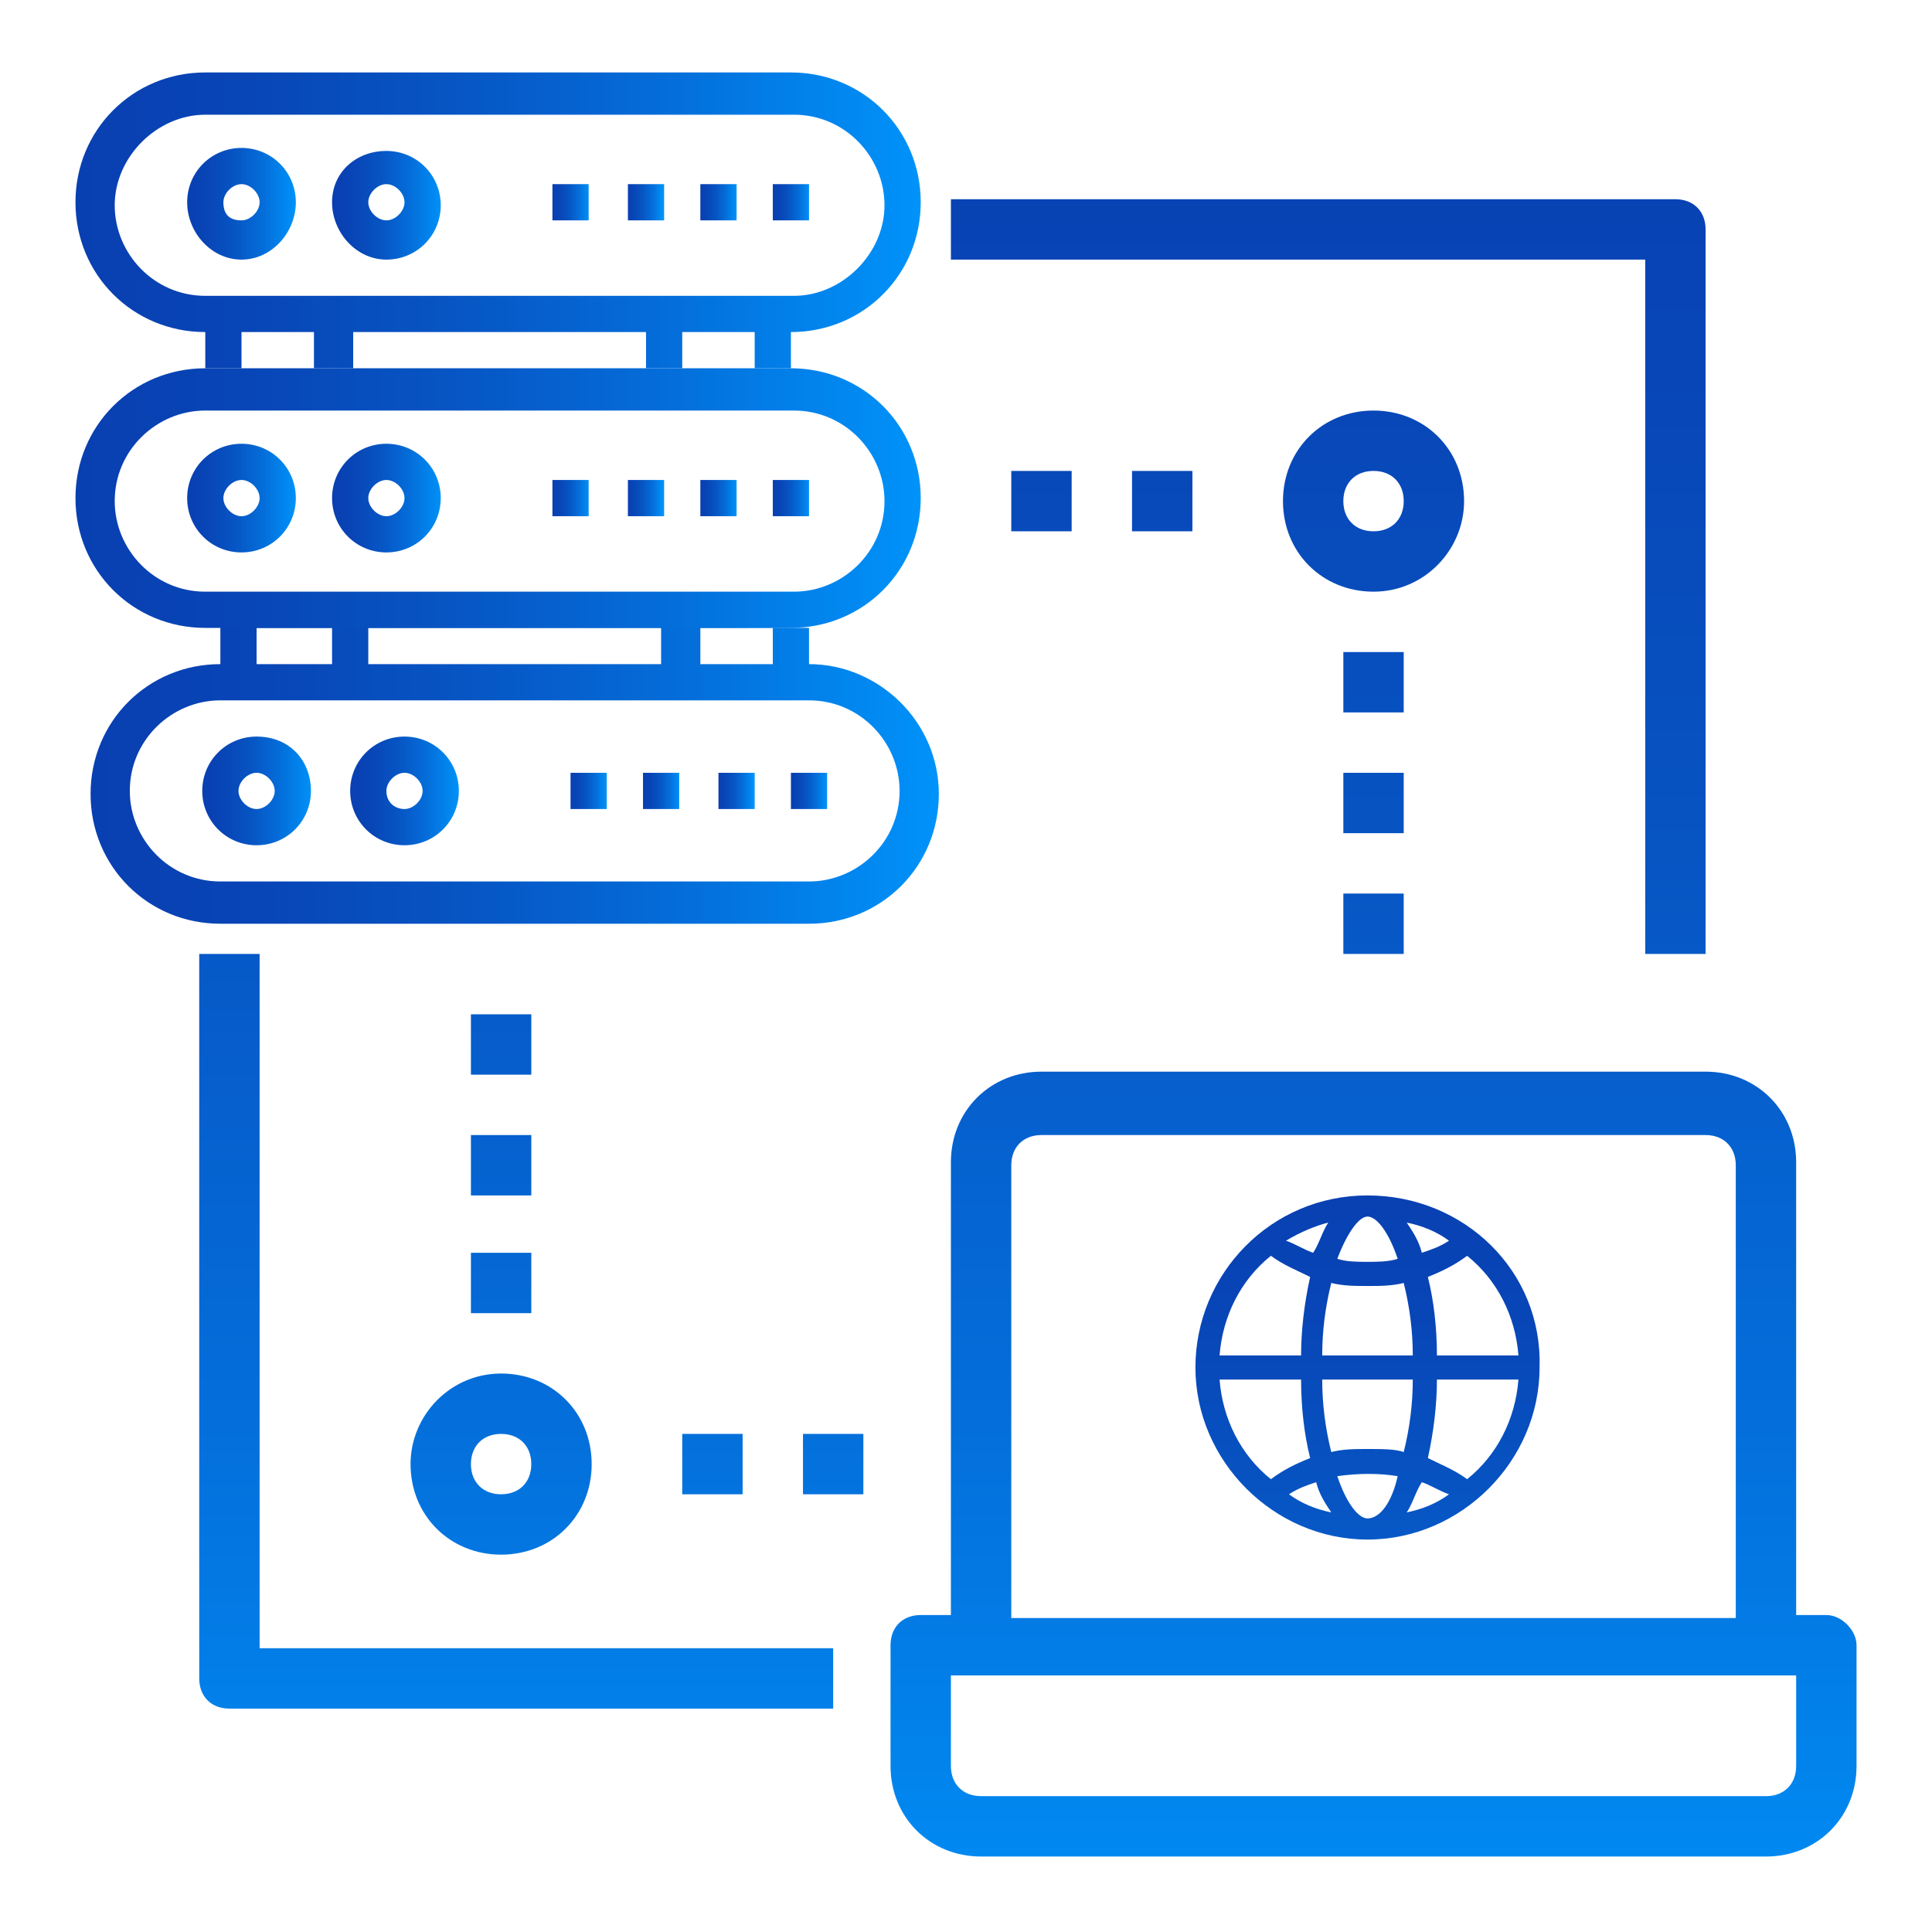 <svg xmlns="http://www.w3.org/2000/svg" xmlns:xlink="http://www.w3.org/1999/xlink" id="Layer_1" x="0px" y="0px" viewBox="0 0 64 64" style="enable-background:new 0 0 64 64;" xml:space="preserve">
<style type="text/css">
	.st0{fill:url(#SVGID_1_);}
	.st1{fill:url(#SVGID_2_);}
	.st2{fill:url(#SVGID_3_);}
	.st3{fill:url(#SVGID_4_);}
	.st4{fill:url(#SVGID_5_);}
	.st5{fill:url(#SVGID_6_);}
	.st6{fill:url(#SVGID_7_);}
	.st7{fill:url(#SVGID_8_);}
	.st8{fill:url(#SVGID_9_);}
	.st9{fill:url(#SVGID_10_);}
	.st10{fill:url(#SVGID_11_);}
	.st11{fill:url(#SVGID_12_);}
	.st12{fill:url(#SVGID_13_);}
	.st13{fill:url(#SVGID_14_);}
	.st14{fill:url(#SVGID_15_);}
	.st15{fill:url(#SVGID_16_);}
	.st16{fill:url(#SVGID_17_);}
	.st17{fill:url(#SVGID_18_);}
	.st18{fill:url(#SVGID_19_);}
	.st19{fill:url(#SVGID_20_);}
	.st20{fill:url(#SVGID_21_);}
	.st21{fill:url(#SVGID_22_);}
	.st22{fill:url(#SVGID_23_);}
	.st23{fill:url(#SVGID_24_);}
	.st24{fill:url(#SVGID_25_);}
	.st25{fill:url(#SVGID_26_);}
	.st26{fill:url(#SVGID_27_);}
	.st27{fill:url(#SVGID_28_);}
	.st28{fill:url(#SVGID_29_);}
	.st29{fill:url(#SVGID_30_);}
	.st30{fill:url(#SVGID_31_);}
	.st31{fill:url(#SVGID_32_);}
	.st32{fill:url(#SVGID_33_);}
	.st33{fill:url(#SVGID_34_);}
	.st34{fill:url(#SVGID_35_);}
	.st35{fill:url(#SVGID_36_);}
	.st36{fill:url(#SVGID_37_);}
</style>
<g>
	<g>
		
			<linearGradient id="SVGID_1_" gradientUnits="userSpaceOnUse" x1="-490.457" y1="382.341" x2="-490.457" y2="379.043" gradientTransform="matrix(8 0 0 -8 3969 3097)">
			<stop offset="0" style="stop-color:#093FB1"></stop>
			<stop offset="0.191" style="stop-color:#0845B6"></stop>
			<stop offset="0.434" style="stop-color:#0754C3"></stop>
			<stop offset="0.705" style="stop-color:#046EDA"></stop>
			<stop offset="0.995" style="stop-color:#0092F9"></stop>
			<stop offset="1" style="stop-color:#0093FA"></stop>
		</linearGradient>
		<path class="st0" d="M45.3,39.6c-3.2,0-5.7,2.6-5.7,5.7s2.6,5.7,5.7,5.7s5.7-2.6,5.7-5.7C51.1,42.1,48.5,39.6,45.3,39.6z     M50.3,44.9h-2.7c0-0.9-0.1-1.8-0.3-2.6c0.5-0.2,0.9-0.4,1.3-0.7C49.6,42.4,50.2,43.6,50.3,44.9L50.3,44.9z M48,41.1    c-0.3,0.2-0.6,0.3-0.9,0.4c-0.1-0.4-0.3-0.7-0.5-1C47.1,40.6,47.6,40.8,48,41.1z M45.3,40.3c0.3,0,0.7,0.5,1,1.4    c-0.3,0.1-0.7,0.1-1,0.1c-0.3,0-0.7,0-1-0.1C44.6,40.9,45,40.3,45.3,40.3z M45.3,42.6c0.4,0,0.8,0,1.2-0.1    c0.2,0.8,0.3,1.6,0.3,2.4h-3c0-0.8,0.1-1.6,0.3-2.4C44.5,42.6,44.9,42.6,45.3,42.6z M44,40.5c-0.2,0.3-0.3,0.7-0.5,1    c-0.3-0.1-0.6-0.3-0.9-0.4C43.1,40.8,43.6,40.6,44,40.5z M42.1,41.6c0.4,0.3,0.9,0.5,1.3,0.7c-0.2,0.9-0.3,1.8-0.3,2.6h-2.7    C40.5,43.6,41.1,42.4,42.1,41.6z M40.4,45.7h2.7c0,0.9,0.1,1.8,0.3,2.6c-0.5,0.2-0.9,0.4-1.3,0.7C41.1,48.2,40.5,47,40.4,45.7z     M42.7,49.5c0.3-0.2,0.6-0.3,0.9-0.4c0.1,0.4,0.3,0.7,0.5,1C43.6,50,43.1,49.8,42.7,49.5z M45.3,50.3c-0.3,0-0.7-0.5-1-1.4    c0.7-0.1,1.4-0.1,2,0C46.1,49.8,45.7,50.3,45.3,50.3z M45.3,48c-0.4,0-0.8,0-1.2,0.1c-0.2-0.8-0.3-1.6-0.3-2.4h3    c0,0.8-0.1,1.6-0.3,2.4C46.2,48,45.8,48,45.3,48z M46.6,50.1c0.2-0.3,0.3-0.7,0.5-1c0.3,0.1,0.6,0.3,0.9,0.4    C47.6,49.8,47.1,50,46.6,50.1z M48.6,49c-0.4-0.3-0.9-0.5-1.3-0.7c0.2-0.9,0.3-1.8,0.3-2.6h2.7C50.2,47,49.6,48.2,48.6,49L48.6,49    z"></path>
	</g>
	
		<linearGradient id="SVGID_2_" gradientUnits="userSpaceOnUse" x1="-490.435" y1="387.348" x2="-490.435" y2="378.746" gradientTransform="matrix(8 0 0 -8 3969 3097)">
		<stop offset="0" style="stop-color:#093FB1"></stop>
		<stop offset="0.191" style="stop-color:#0845B6"></stop>
		<stop offset="0.434" style="stop-color:#0754C3"></stop>
		<stop offset="0.705" style="stop-color:#046EDA"></stop>
		<stop offset="0.995" style="stop-color:#0092F9"></stop>
		<stop offset="1" style="stop-color:#0093FA"></stop>
	</linearGradient>
	<path class="st1" d="M60.5,53.5h-1v-15c0-1.7-1.3-3-3-3h-22c-1.7,0-3,1.3-3,3v15h-1c-0.6,0-1,0.4-1,1v4c0,1.7,1.3,3,3,3h26   c1.7,0,3-1.3,3-3v-4C61.5,54,61,53.5,60.5,53.5z M33.5,38.6c0-0.6,0.4-1,1-1h22c0.6,0,1,0.4,1,1v15h-24V38.6z M59.5,58.5   c0,0.6-0.4,1-1,1h-26c-0.6,0-1-0.4-1-1v-3h28V58.5z"></path>
	
		<linearGradient id="SVGID_3_" gradientUnits="userSpaceOnUse" x1="-490.435" y1="387.348" x2="-490.435" y2="378.746" gradientTransform="matrix(8 0 0 -8 3969 3097)">
		<stop offset="0" style="stop-color:#093FB1"></stop>
		<stop offset="0.191" style="stop-color:#0845B6"></stop>
		<stop offset="0.434" style="stop-color:#0754C3"></stop>
		<stop offset="0.705" style="stop-color:#046EDA"></stop>
		<stop offset="0.995" style="stop-color:#0092F9"></stop>
		<stop offset="1" style="stop-color:#0093FA"></stop>
	</linearGradient>
	<path class="st2" d="M48.5,16.6c0-1.7-1.3-3-3-3s-3,1.3-3,3s1.3,3,3,3S48.5,18.2,48.5,16.6z M45.5,17.6c-0.6,0-1-0.4-1-1s0.4-1,1-1   s1,0.4,1,1S46.1,17.6,45.5,17.6z"></path>
	
		<linearGradient id="SVGID_4_" gradientUnits="userSpaceOnUse" x1="-491.808" y1="387.348" x2="-491.808" y2="378.746" gradientTransform="matrix(8 0 0 -8 3969 3097)">
		<stop offset="0" style="stop-color:#093FB1"></stop>
		<stop offset="0.191" style="stop-color:#0845B6"></stop>
		<stop offset="0.434" style="stop-color:#0754C3"></stop>
		<stop offset="0.705" style="stop-color:#046EDA"></stop>
		<stop offset="0.995" style="stop-color:#0092F9"></stop>
		<stop offset="1" style="stop-color:#0093FA"></stop>
	</linearGradient>
	<path class="st3" d="M33.5,15.6h2v2h-2V15.6z"></path>
	
		<linearGradient id="SVGID_5_" gradientUnits="userSpaceOnUse" x1="-491.308" y1="387.348" x2="-491.308" y2="378.746" gradientTransform="matrix(8 0 0 -8 3969 3097)">
		<stop offset="0" style="stop-color:#093FB1"></stop>
		<stop offset="0.191" style="stop-color:#0845B6"></stop>
		<stop offset="0.434" style="stop-color:#0754C3"></stop>
		<stop offset="0.705" style="stop-color:#046EDA"></stop>
		<stop offset="0.995" style="stop-color:#0092F9"></stop>
		<stop offset="1" style="stop-color:#0093FA"></stop>
	</linearGradient>
	<path class="st4" d="M37.5,15.6h2v2h-2V15.6z"></path>
	
		<linearGradient id="SVGID_6_" gradientUnits="userSpaceOnUse" x1="-490.435" y1="387.348" x2="-490.435" y2="378.746" gradientTransform="matrix(8 0 0 -8 3969 3097)">
		<stop offset="0" style="stop-color:#093FB1"></stop>
		<stop offset="0.191" style="stop-color:#0845B6"></stop>
		<stop offset="0.434" style="stop-color:#0754C3"></stop>
		<stop offset="0.705" style="stop-color:#046EDA"></stop>
		<stop offset="0.995" style="stop-color:#0092F9"></stop>
		<stop offset="1" style="stop-color:#0093FA"></stop>
	</linearGradient>
	<path class="st5" d="M44.5,21.6h2v2h-2V21.6z"></path>
	
		<linearGradient id="SVGID_7_" gradientUnits="userSpaceOnUse" x1="-490.435" y1="387.348" x2="-490.435" y2="378.746" gradientTransform="matrix(8 0 0 -8 3969 3097)">
		<stop offset="0" style="stop-color:#093FB1"></stop>
		<stop offset="0.191" style="stop-color:#0845B6"></stop>
		<stop offset="0.434" style="stop-color:#0754C3"></stop>
		<stop offset="0.705" style="stop-color:#046EDA"></stop>
		<stop offset="0.995" style="stop-color:#0092F9"></stop>
		<stop offset="1" style="stop-color:#0093FA"></stop>
	</linearGradient>
	<path class="st6" d="M44.5,25.6h2v2h-2V25.6z"></path>
	
		<linearGradient id="SVGID_8_" gradientUnits="userSpaceOnUse" x1="-490.435" y1="387.348" x2="-490.435" y2="378.746" gradientTransform="matrix(8 0 0 -8 3969 3097)">
		<stop offset="0" style="stop-color:#093FB1"></stop>
		<stop offset="0.191" style="stop-color:#0845B6"></stop>
		<stop offset="0.434" style="stop-color:#0754C3"></stop>
		<stop offset="0.705" style="stop-color:#046EDA"></stop>
		<stop offset="0.995" style="stop-color:#0092F9"></stop>
		<stop offset="1" style="stop-color:#0093FA"></stop>
	</linearGradient>
	<path class="st7" d="M44.5,29.6h2v2h-2V29.6z"></path>
	
		<linearGradient id="SVGID_9_" gradientUnits="userSpaceOnUse" x1="-494.054" y1="387.348" x2="-494.054" y2="378.746" gradientTransform="matrix(8 0 0 -8 3969 3097)">
		<stop offset="0" style="stop-color:#093FB1"></stop>
		<stop offset="0.191" style="stop-color:#0845B6"></stop>
		<stop offset="0.434" style="stop-color:#0754C3"></stop>
		<stop offset="0.705" style="stop-color:#046EDA"></stop>
		<stop offset="0.995" style="stop-color:#0092F9"></stop>
		<stop offset="1" style="stop-color:#0093FA"></stop>
	</linearGradient>
	<path class="st8" d="M13.6,48.5c0,1.7,1.3,3,3,3c1.7,0,3-1.3,3-3s-1.3-3-3-3C14.9,45.5,13.6,46.9,13.6,48.5z M16.6,47.5   c0.6,0,1,0.4,1,1s-0.4,1-1,1c-0.6,0-1-0.4-1-1S16,47.5,16.6,47.5z"></path>
	
		<linearGradient id="SVGID_10_" gradientUnits="userSpaceOnUse" x1="-492.681" y1="387.348" x2="-492.681" y2="378.746" gradientTransform="matrix(8 0 0 -8 3969 3097)">
		<stop offset="0" style="stop-color:#093FB1"></stop>
		<stop offset="0.191" style="stop-color:#0845B6"></stop>
		<stop offset="0.434" style="stop-color:#0754C3"></stop>
		<stop offset="0.705" style="stop-color:#046EDA"></stop>
		<stop offset="0.995" style="stop-color:#0092F9"></stop>
		<stop offset="1" style="stop-color:#0093FA"></stop>
	</linearGradient>
	<path class="st9" d="M26.6,47.5h2v2h-2V47.5z"></path>
	
		<linearGradient id="SVGID_11_" gradientUnits="userSpaceOnUse" x1="-493.18" y1="387.348" x2="-493.18" y2="378.746" gradientTransform="matrix(8 0 0 -8 3969 3097)">
		<stop offset="0" style="stop-color:#093FB1"></stop>
		<stop offset="0.191" style="stop-color:#0845B6"></stop>
		<stop offset="0.434" style="stop-color:#0754C3"></stop>
		<stop offset="0.705" style="stop-color:#046EDA"></stop>
		<stop offset="0.995" style="stop-color:#0092F9"></stop>
		<stop offset="1" style="stop-color:#0093FA"></stop>
	</linearGradient>
	<path class="st10" d="M22.6,47.5h2v2h-2V47.5z"></path>
	<g>
		
			<linearGradient id="SVGID_12_" gradientUnits="userSpaceOnUse" x1="-494.054" y1="387.348" x2="-494.054" y2="378.746" gradientTransform="matrix(8 0 0 -8 3969 3097)">
			<stop offset="0" style="stop-color:#093FB1"></stop>
			<stop offset="0.191" style="stop-color:#0845B6"></stop>
			<stop offset="0.434" style="stop-color:#0754C3"></stop>
			<stop offset="0.705" style="stop-color:#046EDA"></stop>
			<stop offset="0.995" style="stop-color:#0092F9"></stop>
			<stop offset="1" style="stop-color:#0093FA"></stop>
		</linearGradient>
		<path class="st11" d="M15.6,41.5h2v2h-2V41.5z"></path>
		
			<linearGradient id="SVGID_13_" gradientUnits="userSpaceOnUse" x1="-494.054" y1="387.348" x2="-494.054" y2="378.746" gradientTransform="matrix(8 0 0 -8 3969 3097)">
			<stop offset="0" style="stop-color:#093FB1"></stop>
			<stop offset="0.191" style="stop-color:#0845B6"></stop>
			<stop offset="0.434" style="stop-color:#0754C3"></stop>
			<stop offset="0.705" style="stop-color:#046EDA"></stop>
			<stop offset="0.995" style="stop-color:#0092F9"></stop>
			<stop offset="1" style="stop-color:#0093FA"></stop>
		</linearGradient>
		<path class="st12" d="M15.6,37.6h2v2h-2V37.6z"></path>
		
			<linearGradient id="SVGID_14_" gradientUnits="userSpaceOnUse" x1="-494.054" y1="387.348" x2="-494.054" y2="378.746" gradientTransform="matrix(8 0 0 -8 3969 3097)">
			<stop offset="0" style="stop-color:#093FB1"></stop>
			<stop offset="0.191" style="stop-color:#0845B6"></stop>
			<stop offset="0.434" style="stop-color:#0754C3"></stop>
			<stop offset="0.705" style="stop-color:#046EDA"></stop>
			<stop offset="0.995" style="stop-color:#0092F9"></stop>
			<stop offset="1" style="stop-color:#0093FA"></stop>
		</linearGradient>
		<path class="st13" d="M15.6,33.6h2v2h-2V33.6z"></path>
	</g>
	
		<linearGradient id="SVGID_15_" gradientUnits="userSpaceOnUse" x1="-490.622" y1="387.348" x2="-490.622" y2="378.746" gradientTransform="matrix(8 0 0 -8 3969 3097)">
		<stop offset="0" style="stop-color:#093FB1"></stop>
		<stop offset="0.191" style="stop-color:#0845B6"></stop>
		<stop offset="0.434" style="stop-color:#0754C3"></stop>
		<stop offset="0.705" style="stop-color:#046EDA"></stop>
		<stop offset="0.995" style="stop-color:#0092F9"></stop>
		<stop offset="1" style="stop-color:#0093FA"></stop>
	</linearGradient>
	<path class="st14" d="M54.5,31.6h2v-24c0-0.6-0.4-1-1-1h-24v2h23V31.6z"></path>
	
		<linearGradient id="SVGID_16_" gradientUnits="userSpaceOnUse" x1="-493.991" y1="387.348" x2="-493.991" y2="378.746" gradientTransform="matrix(8 0 0 -8 3969 3097)">
		<stop offset="0" style="stop-color:#093FB1"></stop>
		<stop offset="0.191" style="stop-color:#0845B6"></stop>
		<stop offset="0.434" style="stop-color:#0754C3"></stop>
		<stop offset="0.705" style="stop-color:#046EDA"></stop>
		<stop offset="0.995" style="stop-color:#0092F9"></stop>
		<stop offset="1" style="stop-color:#0093FA"></stop>
	</linearGradient>
	<path class="st15" d="M8.6,31.6h-2v24c0,0.6,0.4,1,1,1h20v-2h-19V31.6z"></path>
	<g id="Speed-Performance-Server-Network-Gauge">
		<linearGradient id="SVGID_17_" gradientUnits="userSpaceOnUse" x1="6.154" y1="6.737" x2="9.804" y2="6.737">
			<stop offset="0" style="stop-color:#093FB1"></stop>
			<stop offset="0.191" style="stop-color:#0845B6"></stop>
			<stop offset="0.434" style="stop-color:#0754C3"></stop>
			<stop offset="0.705" style="stop-color:#046EDA"></stop>
			<stop offset="0.995" style="stop-color:#0092F9"></stop>
			<stop offset="1" style="stop-color:#0093FA"></stop>
		</linearGradient>
		<path class="st16" d="M9.8,6.7c0-1-0.8-1.8-1.8-1.8S6.2,5.7,6.2,6.7S7,8.6,8,8.6S9.8,7.7,9.8,6.7z M7.4,6.7c0-0.3,0.3-0.6,0.6-0.6    c0.3,0,0.6,0.3,0.6,0.6S8.3,7.3,8,7.3C7.6,7.3,7.4,7.1,7.4,6.7z"></path>
		<linearGradient id="SVGID_18_" gradientUnits="userSpaceOnUse" x1="11.018" y1="6.737" x2="14.675" y2="6.737">
			<stop offset="0" style="stop-color:#093FB1"></stop>
			<stop offset="0.191" style="stop-color:#0845B6"></stop>
			<stop offset="0.434" style="stop-color:#0754C3"></stop>
			<stop offset="0.705" style="stop-color:#046EDA"></stop>
			<stop offset="0.995" style="stop-color:#0092F9"></stop>
			<stop offset="1" style="stop-color:#0093FA"></stop>
		</linearGradient>
		<path class="st17" d="M12.8,8.6c1,0,1.8-0.8,1.8-1.8s-0.8-1.8-1.8-1.8S11,5.7,11,6.7S11.8,8.6,12.8,8.6z M12.8,6.1    c0.3,0,0.6,0.3,0.6,0.6s-0.3,0.6-0.6,0.6c-0.3,0-0.6-0.3-0.6-0.6S12.5,6.1,12.8,6.1z"></path>
		<linearGradient id="SVGID_19_" gradientUnits="userSpaceOnUse" x1="18.318" y1="6.737" x2="19.533" y2="6.737">
			<stop offset="0" style="stop-color:#093FB1"></stop>
			<stop offset="0.191" style="stop-color:#0845B6"></stop>
			<stop offset="0.434" style="stop-color:#0754C3"></stop>
			<stop offset="0.705" style="stop-color:#046EDA"></stop>
			<stop offset="0.995" style="stop-color:#0092F9"></stop>
			<stop offset="1" style="stop-color:#0093FA"></stop>
		</linearGradient>
		<path class="st18" d="M18.3,6.1h1.2v1.2h-1.2V6.1z"></path>
		<linearGradient id="SVGID_20_" gradientUnits="userSpaceOnUse" x1="20.754" y1="6.737" x2="21.968" y2="6.737">
			<stop offset="0" style="stop-color:#093FB1"></stop>
			<stop offset="0.191" style="stop-color:#0845B6"></stop>
			<stop offset="0.434" style="stop-color:#0754C3"></stop>
			<stop offset="0.705" style="stop-color:#046EDA"></stop>
			<stop offset="0.995" style="stop-color:#0092F9"></stop>
			<stop offset="1" style="stop-color:#0093FA"></stop>
		</linearGradient>
		<path class="st19" d="M20.8,6.1H22v1.2h-1.2V6.1z"></path>
		<linearGradient id="SVGID_21_" gradientUnits="userSpaceOnUse" x1="23.189" y1="6.737" x2="24.404" y2="6.737">
			<stop offset="0" style="stop-color:#093FB1"></stop>
			<stop offset="0.191" style="stop-color:#0845B6"></stop>
			<stop offset="0.434" style="stop-color:#0754C3"></stop>
			<stop offset="0.705" style="stop-color:#046EDA"></stop>
			<stop offset="0.995" style="stop-color:#0092F9"></stop>
			<stop offset="1" style="stop-color:#0093FA"></stop>
		</linearGradient>
		<path class="st20" d="M23.2,6.1h1.2v1.2h-1.2V6.1z"></path>
		<linearGradient id="SVGID_22_" gradientUnits="userSpaceOnUse" x1="25.618" y1="6.737" x2="26.833" y2="6.737">
			<stop offset="0" style="stop-color:#093FB1"></stop>
			<stop offset="0.191" style="stop-color:#0845B6"></stop>
			<stop offset="0.434" style="stop-color:#0754C3"></stop>
			<stop offset="0.705" style="stop-color:#046EDA"></stop>
			<stop offset="0.995" style="stop-color:#0092F9"></stop>
			<stop offset="1" style="stop-color:#0093FA"></stop>
		</linearGradient>
		<path class="st21" d="M25.6,6.1h1.2v1.2h-1.2V6.1z"></path>
		<linearGradient id="SVGID_23_" gradientUnits="userSpaceOnUse" x1="2.503" y1="7.351" x2="30.489" y2="7.351">
			<stop offset="0" style="stop-color:#093FB1"></stop>
			<stop offset="0.191" style="stop-color:#0845B6"></stop>
			<stop offset="0.434" style="stop-color:#0754C3"></stop>
			<stop offset="0.705" style="stop-color:#046EDA"></stop>
			<stop offset="0.995" style="stop-color:#0092F9"></stop>
			<stop offset="1" style="stop-color:#0093FA"></stop>
		</linearGradient>
		<path class="st22" d="M26.2,12.2V11c2.4,0,4.3-1.9,4.3-4.3s-1.9-4.3-4.3-4.3H6.8c-2.4,0-4.3,1.9-4.3,4.3S4.4,11,6.8,11v1.2     M10.4,12.2H8V11h2.4V12.2z M21.4,12.2h-9.7V11h9.7C21.4,11,21.4,12.2,21.4,12.2z M25,12.2h-2.4V11H25V12.2z M6.8,9.8    c-1.7,0-3-1.4-3-3s1.4-3,3-3h19.5c1.7,0,3,1.4,3,3s-1.4,3-3,3H6.8z"></path>
	</g>
	<g id="Speed-Performance-Server-Network-Gauge_2_">
		
			<linearGradient id="SVGID_24_" gradientUnits="userSpaceOnUse" x1="6.717" y1="25.766" x2="10.367" y2="25.766" gradientTransform="matrix(1 0 0 -1 0 51.991)">
			<stop offset="0" style="stop-color:#093FB1"></stop>
			<stop offset="0.191" style="stop-color:#0845B6"></stop>
			<stop offset="0.434" style="stop-color:#0754C3"></stop>
			<stop offset="0.705" style="stop-color:#046EDA"></stop>
			<stop offset="0.995" style="stop-color:#0092F9"></stop>
			<stop offset="1" style="stop-color:#0093FA"></stop>
		</linearGradient>
		<path class="st23" d="M8.5,24.4c-1,0-1.8,0.8-1.8,1.8s0.8,1.8,1.8,1.8s1.8-0.8,1.8-1.8S9.6,24.4,8.5,24.4z M8.5,25.6    c0.3,0,0.6,0.3,0.6,0.6c0,0.3-0.3,0.6-0.6,0.6c-0.3,0-0.6-0.3-0.6-0.6S8.2,25.6,8.5,25.6z"></path>
		
			<linearGradient id="SVGID_25_" gradientUnits="userSpaceOnUse" x1="11.582" y1="25.766" x2="15.239" y2="25.766" gradientTransform="matrix(1 0 0 -1 0 51.991)">
			<stop offset="0" style="stop-color:#093FB1"></stop>
			<stop offset="0.191" style="stop-color:#0845B6"></stop>
			<stop offset="0.434" style="stop-color:#0754C3"></stop>
			<stop offset="0.705" style="stop-color:#046EDA"></stop>
			<stop offset="0.995" style="stop-color:#0092F9"></stop>
			<stop offset="1" style="stop-color:#0093FA"></stop>
		</linearGradient>
		<path class="st24" d="M11.6,26.2c0,1,0.8,1.8,1.8,1.8s1.8-0.8,1.8-1.8s-0.8-1.8-1.8-1.8S11.6,25.2,11.6,26.2z M12.8,26.2    c0-0.3,0.3-0.6,0.6-0.6s0.6,0.3,0.6,0.6c0,0.3-0.3,0.6-0.6,0.6S12.8,26.6,12.8,26.2z"></path>
		
			<linearGradient id="SVGID_26_" gradientUnits="userSpaceOnUse" x1="18.882" y1="25.766" x2="20.097" y2="25.766" gradientTransform="matrix(1 0 0 -1 0 51.991)">
			<stop offset="0" style="stop-color:#093FB1"></stop>
			<stop offset="0.191" style="stop-color:#0845B6"></stop>
			<stop offset="0.434" style="stop-color:#0754C3"></stop>
			<stop offset="0.705" style="stop-color:#046EDA"></stop>
			<stop offset="0.995" style="stop-color:#0092F9"></stop>
			<stop offset="1" style="stop-color:#0093FA"></stop>
		</linearGradient>
		<path class="st25" d="M18.9,25.6h1.2v1.2h-1.2V25.6z"></path>
		
			<linearGradient id="SVGID_27_" gradientUnits="userSpaceOnUse" x1="21.318" y1="25.766" x2="22.532" y2="25.766" gradientTransform="matrix(1 0 0 -1 0 51.991)">
			<stop offset="0" style="stop-color:#093FB1"></stop>
			<stop offset="0.191" style="stop-color:#0845B6"></stop>
			<stop offset="0.434" style="stop-color:#0754C3"></stop>
			<stop offset="0.705" style="stop-color:#046EDA"></stop>
			<stop offset="0.995" style="stop-color:#0092F9"></stop>
			<stop offset="1" style="stop-color:#0093FA"></stop>
		</linearGradient>
		<path class="st26" d="M21.3,25.6h1.2v1.2h-1.2V25.6z"></path>
		
			<linearGradient id="SVGID_28_" gradientUnits="userSpaceOnUse" x1="23.753" y1="25.766" x2="24.968" y2="25.766" gradientTransform="matrix(1 0 0 -1 0 51.991)">
			<stop offset="0" style="stop-color:#093FB1"></stop>
			<stop offset="0.191" style="stop-color:#0845B6"></stop>
			<stop offset="0.434" style="stop-color:#0754C3"></stop>
			<stop offset="0.705" style="stop-color:#046EDA"></stop>
			<stop offset="0.995" style="stop-color:#0092F9"></stop>
			<stop offset="1" style="stop-color:#0093FA"></stop>
		</linearGradient>
		<path class="st27" d="M23.8,25.6H25v1.2h-1.2V25.6z"></path>
		
			<linearGradient id="SVGID_29_" gradientUnits="userSpaceOnUse" x1="26.182" y1="25.766" x2="27.397" y2="25.766" gradientTransform="matrix(1 0 0 -1 0 51.991)">
			<stop offset="0" style="stop-color:#093FB1"></stop>
			<stop offset="0.191" style="stop-color:#0845B6"></stop>
			<stop offset="0.434" style="stop-color:#0754C3"></stop>
			<stop offset="0.705" style="stop-color:#046EDA"></stop>
			<stop offset="0.995" style="stop-color:#0092F9"></stop>
			<stop offset="1" style="stop-color:#0093FA"></stop>
		</linearGradient>
		<path class="st28" d="M26.2,25.6h1.2v1.2h-1.2V25.6z"></path>
		
			<linearGradient id="SVGID_30_" gradientUnits="userSpaceOnUse" x1="3.067" y1="26.379" x2="31.053" y2="26.379" gradientTransform="matrix(1 0 0 -1 0 51.991)">
			<stop offset="0" style="stop-color:#093FB1"></stop>
			<stop offset="0.191" style="stop-color:#0845B6"></stop>
			<stop offset="0.434" style="stop-color:#0754C3"></stop>
			<stop offset="0.705" style="stop-color:#046EDA"></stop>
			<stop offset="0.995" style="stop-color:#0092F9"></stop>
			<stop offset="1" style="stop-color:#0093FA"></stop>
		</linearGradient>
		<path class="st29" d="M7.3,20.7V22c-2.4,0-4.3,1.9-4.3,4.3s1.9,4.3,4.3,4.3h19.5c2.4,0,4.3-1.9,4.3-4.3S29.1,22,26.8,22v-1.2     M11,22H8.5v-1.2H11V22z M21.9,22h-9.7v-1.2h9.7C21.9,20.7,21.9,22,21.9,22z M25.6,22h-2.4v-1.2h2.4V22z M26.8,23.2    c1.7,0,3,1.4,3,3c0,1.7-1.4,3-3,3H7.3c-1.7,0-3-1.4-3-3c0-1.7,1.4-3,3-3H26.8z"></path>
	</g>
	<g id="Speed-Performance-Server-Network-Gauge_1_">
		<linearGradient id="SVGID_31_" gradientUnits="userSpaceOnUse" x1="6.154" y1="16.51" x2="9.804" y2="16.51">
			<stop offset="0" style="stop-color:#093FB1"></stop>
			<stop offset="0.191" style="stop-color:#0845B6"></stop>
			<stop offset="0.434" style="stop-color:#0754C3"></stop>
			<stop offset="0.705" style="stop-color:#046EDA"></stop>
			<stop offset="0.995" style="stop-color:#0092F9"></stop>
			<stop offset="1" style="stop-color:#0093FA"></stop>
		</linearGradient>
		<path class="st30" d="M9.8,16.5c0-1-0.8-1.8-1.8-1.8s-1.8,0.8-1.8,1.8c0,1,0.8,1.8,1.8,1.8S9.8,17.5,9.8,16.5z M7.4,16.5    c0-0.3,0.3-0.6,0.6-0.6c0.3,0,0.6,0.3,0.6,0.6c0,0.3-0.3,0.6-0.6,0.6S7.4,16.8,7.4,16.5z"></path>
		<linearGradient id="SVGID_32_" gradientUnits="userSpaceOnUse" x1="11.018" y1="16.51" x2="14.675" y2="16.51">
			<stop offset="0" style="stop-color:#093FB1"></stop>
			<stop offset="0.191" style="stop-color:#0845B6"></stop>
			<stop offset="0.434" style="stop-color:#0754C3"></stop>
			<stop offset="0.705" style="stop-color:#046EDA"></stop>
			<stop offset="0.995" style="stop-color:#0092F9"></stop>
			<stop offset="1" style="stop-color:#0093FA"></stop>
		</linearGradient>
		<path class="st31" d="M12.8,18.3c1,0,1.8-0.8,1.8-1.8s-0.8-1.8-1.8-1.8S11,15.5,11,16.5S11.8,18.3,12.8,18.3z M12.8,15.9    c0.3,0,0.6,0.3,0.6,0.6c0,0.3-0.3,0.6-0.6,0.6c-0.3,0-0.6-0.3-0.6-0.6C12.2,16.2,12.5,15.9,12.8,15.9z"></path>
		<linearGradient id="SVGID_33_" gradientUnits="userSpaceOnUse" x1="18.318" y1="16.51" x2="19.533" y2="16.51">
			<stop offset="0" style="stop-color:#093FB1"></stop>
			<stop offset="0.191" style="stop-color:#0845B6"></stop>
			<stop offset="0.434" style="stop-color:#0754C3"></stop>
			<stop offset="0.705" style="stop-color:#046EDA"></stop>
			<stop offset="0.995" style="stop-color:#0092F9"></stop>
			<stop offset="1" style="stop-color:#0093FA"></stop>
		</linearGradient>
		<path class="st32" d="M18.3,15.9h1.2v1.2h-1.2V15.9z"></path>
		<linearGradient id="SVGID_34_" gradientUnits="userSpaceOnUse" x1="20.754" y1="16.51" x2="21.968" y2="16.51">
			<stop offset="0" style="stop-color:#093FB1"></stop>
			<stop offset="0.191" style="stop-color:#0845B6"></stop>
			<stop offset="0.434" style="stop-color:#0754C3"></stop>
			<stop offset="0.705" style="stop-color:#046EDA"></stop>
			<stop offset="0.995" style="stop-color:#0092F9"></stop>
			<stop offset="1" style="stop-color:#0093FA"></stop>
		</linearGradient>
		<path class="st33" d="M20.8,15.9H22v1.2h-1.2V15.9z"></path>
		<linearGradient id="SVGID_35_" gradientUnits="userSpaceOnUse" x1="23.189" y1="16.51" x2="24.404" y2="16.51">
			<stop offset="0" style="stop-color:#093FB1"></stop>
			<stop offset="0.191" style="stop-color:#0845B6"></stop>
			<stop offset="0.434" style="stop-color:#0754C3"></stop>
			<stop offset="0.705" style="stop-color:#046EDA"></stop>
			<stop offset="0.995" style="stop-color:#0092F9"></stop>
			<stop offset="1" style="stop-color:#0093FA"></stop>
		</linearGradient>
		<path class="st34" d="M23.2,15.9h1.2v1.2h-1.2V15.9z"></path>
		<linearGradient id="SVGID_36_" gradientUnits="userSpaceOnUse" x1="25.618" y1="16.51" x2="26.833" y2="16.51">
			<stop offset="0" style="stop-color:#093FB1"></stop>
			<stop offset="0.191" style="stop-color:#0845B6"></stop>
			<stop offset="0.434" style="stop-color:#0754C3"></stop>
			<stop offset="0.705" style="stop-color:#046EDA"></stop>
			<stop offset="0.995" style="stop-color:#0092F9"></stop>
			<stop offset="1" style="stop-color:#0093FA"></stop>
		</linearGradient>
		<path class="st35" d="M25.6,15.9h1.2v1.2h-1.2V15.9z"></path>
		<linearGradient id="SVGID_37_" gradientUnits="userSpaceOnUse" x1="2.503" y1="16.516" x2="30.489" y2="16.516">
			<stop offset="0" style="stop-color:#093FB1"></stop>
			<stop offset="0.191" style="stop-color:#0845B6"></stop>
			<stop offset="0.434" style="stop-color:#0754C3"></stop>
			<stop offset="0.705" style="stop-color:#046EDA"></stop>
			<stop offset="0.995" style="stop-color:#0092F9"></stop>
			<stop offset="1" style="stop-color:#0093FA"></stop>
		</linearGradient>
		<path class="st36" d="M26.2,20.8c2.4,0,4.3-1.9,4.3-4.3s-1.9-4.3-4.3-4.3H6.8c-2.4,0-4.3,1.9-4.3,4.3s1.9,4.3,4.3,4.3H8h2.4h1.2    h9.7h1.2H25H26.2z M6.8,19.6c-1.7,0-3-1.4-3-3c0-1.7,1.4-3,3-3h19.5c1.7,0,3,1.4,3,3c0,1.7-1.4,3-3,3H6.8z"></path>
	</g>
</g>
</svg>